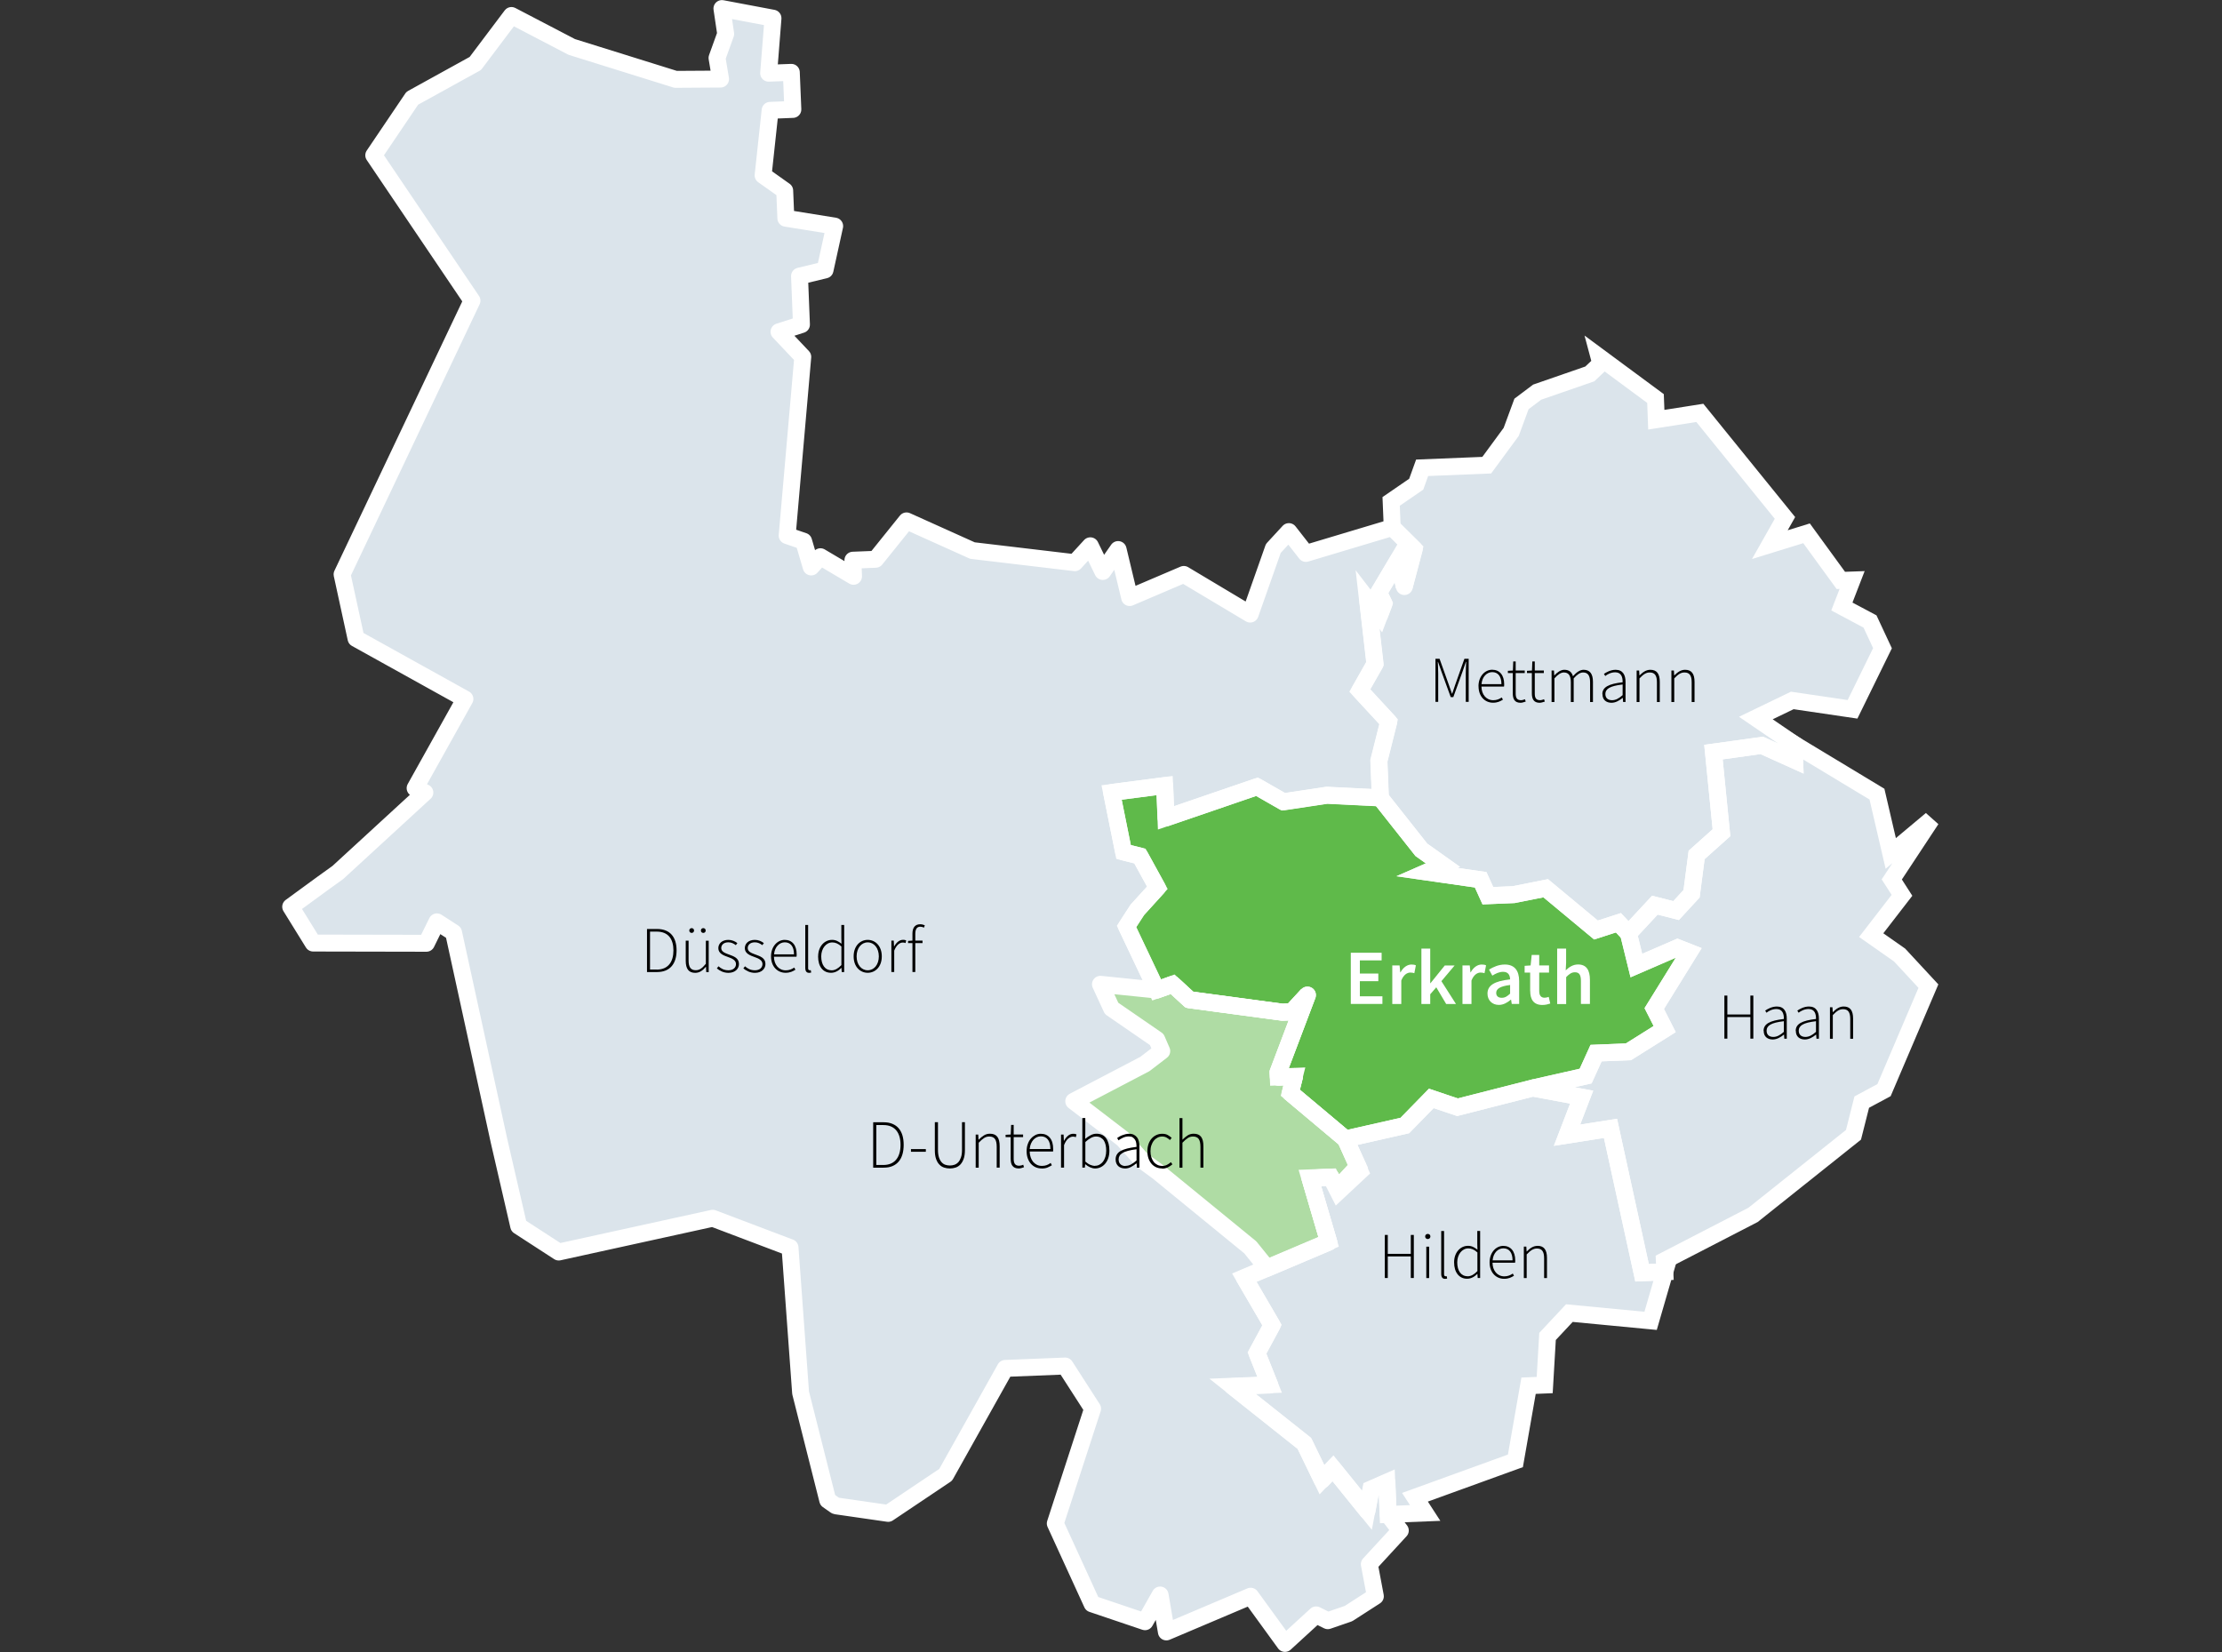 <?xml version="1.0" encoding="UTF-8"?>
<svg xmlns="http://www.w3.org/2000/svg" viewBox="0 0 390 290">
  <rect x="0" y="0" width="390" height="290" fill="#333333" stroke="none"/>
  <defs>
    <style>.cls-1{fill:#fff;}.cls-2{fill:#afdca4;}.cls-3{fill:#dbe4eb;}.cls-4{fill:#5fba4a;}.cls-5{mix-blend-mode:multiply;}.cls-6,.cls-7,.cls-8{fill:none;stroke:#fff;stroke-width:2.97px;}.cls-6,.cls-8{stroke-linejoin:round;}.cls-9{isolation:isolate;}.cls-8{stroke-linecap:round;}</style>
  </defs>
  <g class="cls-9">
    <g id="flaechen" class="cls-5">
      <polygon id="Erkrath" class="cls-4" points="296.47 167.17 290.35 177.05 292.18 180.65 285.82 184.64 280.14 184.87 278.31 188.9 269.02 191 255.81 194.37 251.22 192.82 246.57 197.58 236.14 199.94 226.46 191.82 227.18 188.95 224.35 189.06 224.31 188.22 229.45 174.65 226.73 177.6 225.05 177.67 208.76 175.48 205.81 172.77 203.01 173.78 197.72 162.63 199.61 159.71 203.13 155.84 200.07 150.27 197.2 149.56 195.1 139.12 204.41 137.9 204.64 143.57 220.62 138.1 225.25 140.74 232.88 139.59 242.26 140.06 249.47 149.18 253.26 151.87 250.47 153.09 259.88 154.44 261.15 157.24 265.67 157.05 271.3 155.93 280.12 163.26 284.06 161.99 285.83 163.88 287.21 169.5 294.44 166.37 296.47 167.17"></polygon>
      <polygon id="Mettmann" class="cls-3" points="328.22 109.1 330.41 113.79 325.15 124.52 314.58 122.96 308.18 126.05 314.88 130.62 314.99 133.46 309.22 130.85 300.74 132.03 302.15 146.18 297.79 150.08 296.9 156.9 294.18 159.85 290.46 158.9 285.83 163.88 284.06 161.99 280.12 163.26 271.3 155.93 265.67 157.05 261.15 157.24 259.88 154.44 250.47 153.09 253.26 151.87 249.47 149.18 242.26 140.06 242 133.54 243.72 126.7 238.66 121.22 241.31 116.53 240.02 105.24 242.13 107.98 242.89 105.94 241.97 104.04 245.42 98.22 246.46 102.97 248.19 96.38 244.36 92.59 244.17 88.02 248.57 85 249.61 82.12 260.95 81.66 265.24 75.82 267.05 70.91 269.8 68.84 279.04 65.64 280.96 63.82 280.64 62.62 290.57 69.96 290.71 73.68 298.35 72.48 313.29 90.92 310.64 95.61 317.08 93.62 323.1 101.89 325.08 101.82 323.28 106.47 328.22 109.1"></polygon>
      <polygon id="Hilden" class="cls-3" points="292.21 223.26 289.71 231.87 275.45 230.51 271.62 234.61 271.12 243.14 268.29 243.26 265.98 256.45 248.35 262.84 250.14 265.6 243.63 265.86 243.4 260.19 240.62 261.41 239.92 265.12 233.95 257.73 232.02 259.75 228.93 253.36 216.33 243.35 222.84 243.09 220.61 237.5 223.26 232.61 218.39 224.27 233.19 217.99 229.89 206.77 233.57 206.63 234.84 209.2 238.69 205.64 238.69 205.64 238.69 205.64 236.14 199.94 246.57 197.58 251.22 192.82 255.81 194.37 269.02 191 277.61 192.6 275.04 199.28 282.67 198.08 288.21 223.43 292.21 223.26"></polygon>
      <polygon id="Haan" class="cls-3" points="338.98 143.86 332.04 154.38 333.83 157.17 328.43 164.16 333.41 167.65 338.47 173.11 330.68 191.37 326.77 193.47 325.32 199.21 307.69 213.27 292.12 221.31 292.21 223.26 288.21 223.43 282.67 198.08 275.04 199.28 277.61 192.6 269.02 191 278.31 188.9 280.14 184.87 285.82 184.64 292.18 180.65 290.35 177.05 296.47 167.17 294.44 166.37 287.21 169.5 285.83 163.88 290.46 158.9 294.18 159.85 296.9 156.9 297.79 150.08 302.15 146.18 300.74 132.03 309.22 130.85 314.99 133.46 314.88 130.62 329.44 139.41 331.86 149.82 338.98 143.86"></polygon>
      <polygon id="Düsseldorf" class="cls-3" points="244.39 92.6 248.23 96.39 246.49 102.97 245.46 98.23 242 104.05 242.93 105.96 242.16 107.98 240.05 105.23 241.36 116.55 238.69 121.22 243.76 126.71 242.04 133.57 242.3 140.08 232.91 139.62 225.27 140.77 220.64 138.11 204.66 143.59 204.43 137.91 195.11 139.12 197.22 149.57 200.09 150.29 203.15 155.86 199.63 159.74 197.74 162.65 203.03 173.8 205.84 172.8 208.78 175.51 225.08 177.7 226.76 177.64 229.48 174.68 224.34 188.26 224.38 189.1 227.21 188.99 226.49 191.85 236.18 199.99 238.69 205.64 234.84 209.2 233.6 206.67 229.93 206.82 233.22 218.06 218.42 224.33 223.28 232.66 220.64 237.55 222.87 243.14 216.35 243.4 228.96 253.42 232.06 259.81 233.98 257.79 239.95 265.19 240.65 261.48 243.44 260.26 243.66 265.93 245.78 268.68 240.34 274.59 241.4 280.22 236.68 283.26 233.05 284.51 231 283.49 225.53 288.5 219.51 280.21 204.72 286.48 203.62 280 200.97 284.69 191.68 281.55 185.22 267.44 191.77 247.29 186.95 239.8 176.44 240.22 165.98 258.9 155.89 265.67 146.74 264.35 146.63 264.3 145.28 263.35 140.52 244.5 138.66 219 125.09 213.86 98.07 219.79 91.04 215.23 87.6 200.33 79.61 163.72 76.69 161.83 74.84 165.59 54.96 165.55 51.02 159.18 56.59 155.11 59.3 153.16 74.57 139.13 72.86 138.36 81.6 122.7 62.49 112.09 60.04 100.83 82.84 52.78 65.6 27.26 72.36 17.25 83.43 11.14 89.77 2.72 100.35 8.24 118.58 13.93 126.47 13.88 125.85 10.17 127.37 5.95 126.71 1.5 135.67 3.19 135.67 3.25 134.91 12.85 138.89 12.7 139.16 19.21 135.17 19.37 133.94 30.78 137.73 33.47 137.93 38.31 146.5 39.69 144.81 47.39 140.33 48.47 140.67 56.98 136.73 58.24 140.9 62.65 138.16 94.02 141.05 95.01 142.38 99.53 144 97.73 149.81 101.17 149.7 98.34 153.69 98.18 159.11 91.44 170.68 96.65 188.65 98.78 191.37 95.81 193.56 100.32 196.25 96.47 198.27 104.9 207.78 100.84 219.43 107.8 223.49 96.28 226.22 93.32 229.21 97.15 244.39 92.6"></polygon>
      <polygon class="cls-2" points="226.49 191.85 227.21 188.99 224.38 189.1 224.34 188.26 229.48 174.68 226.76 177.64 225.08 177.7 208.78 175.51 205.84 172.8 203.03 173.8 193.15 172.79 195.1 177.02 203.03 182.48 203.91 184.51 200.94 186.79 188.46 193.32 197.09 199.94 200.41 203.64 203.28 205.75 219.45 218.97 222.41 222.64 233.22 218.06 229.93 206.82 233.6 206.67 234.84 209.2 238.69 205.64 236.18 199.99 226.49 191.85"></polygon>
    </g>
    <g id="grenzen">
      <polygon id="Erkrath-2" class="cls-7" points="296.47 167.17 290.35 177.05 292.18 180.65 285.82 184.64 280.14 184.87 278.31 188.9 269.02 191 255.81 194.37 251.22 192.82 246.57 197.58 236.14 199.94 226.46 191.82 227.18 188.95 224.35 189.06 224.31 188.22 229.45 174.65 226.73 177.6 225.05 177.67 208.76 175.48 205.81 172.77 203.01 173.78 197.72 162.63 199.61 159.71 203.13 155.84 200.07 150.27 197.2 149.56 195.1 139.12 204.41 137.9 204.64 143.57 220.62 138.1 225.25 140.74 232.88 139.59 242.26 140.06 249.47 149.18 253.26 151.87 250.47 153.09 259.88 154.44 261.15 157.24 265.67 157.05 271.3 155.93 280.12 163.26 284.06 161.99 285.83 163.88 287.21 169.5 294.44 166.37 296.47 167.17"></polygon>
      <polygon id="Mettmann-2" class="cls-7" points="328.22 109.1 330.41 113.79 325.15 124.52 314.58 122.96 308.18 126.05 314.88 130.62 314.99 133.46 309.22 130.85 300.74 132.03 302.15 146.18 297.79 150.08 296.9 156.9 294.18 159.85 290.46 158.9 285.83 163.88 284.06 161.99 280.12 163.26 271.3 155.93 265.67 157.05 261.15 157.24 259.88 154.44 250.47 153.09 253.26 151.87 249.47 149.18 242.26 140.06 242 133.54 243.72 126.7 238.66 121.22 241.31 116.53 240.02 105.24 242.13 107.98 242.89 105.94 241.97 104.04 245.42 98.22 246.46 102.97 248.19 96.38 244.36 92.59 244.17 88.02 248.57 85 249.61 82.12 260.95 81.66 265.24 75.82 267.05 70.91 269.8 68.84 279.04 65.64 280.96 63.82 280.64 62.62 290.57 69.96 290.71 73.68 298.35 72.48 313.29 90.92 310.64 95.61 317.08 93.62 323.1 101.89 325.08 101.82 323.28 106.47 328.22 109.1"></polygon>
      <polygon id="Hilden-2" class="cls-7" points="292.21 223.26 289.71 231.87 275.45 230.51 271.62 234.61 271.12 243.14 268.29 243.26 265.98 256.45 248.35 262.84 250.14 265.6 243.63 265.86 243.4 260.19 240.62 261.41 239.92 265.12 233.95 257.73 232.02 259.75 228.93 253.36 216.33 243.35 222.84 243.09 220.61 237.5 223.26 232.61 218.39 224.27 233.19 217.99 229.89 206.77 233.57 206.63 234.88 209.2 238.69 205.64 238.29 204.75 238.34 204.7 236.14 199.94 246.57 197.58 251.22 192.82 255.81 194.37 269.02 191 277.61 192.6 275.04 199.28 282.67 198.08 288.21 223.43 292.21 223.26"></polygon>
      <polygon id="Haan-2" class="cls-7" points="338.98 143.86 332.04 154.38 333.83 157.17 328.43 164.16 333.41 167.65 338.47 173.11 330.68 191.37 326.77 193.47 325.32 199.21 307.69 213.27 292.12 221.31 292.21 223.26 288.21 223.43 282.67 198.08 275.04 199.28 277.61 192.6 269.02 191 278.31 188.9 280.14 184.87 285.82 184.64 292.18 180.65 290.35 177.05 296.47 167.17 294.44 166.37 287.21 169.5 285.83 163.88 290.46 158.9 294.18 159.85 296.9 156.9 297.79 150.08 302.15 146.18 300.74 132.03 309.22 130.85 314.99 133.46 314.88 130.62 329.44 139.41 331.86 149.82 338.98 143.86"></polygon>
      <polygon id="Düsseldorf-2" class="cls-6" points="244.39 92.6 248.23 96.39 246.49 102.97 245.46 98.23 242 104.05 242.93 105.96 242.16 107.98 240.05 105.23 241.36 116.55 238.69 121.22 243.76 126.71 242.04 133.57 242.3 140.08 232.91 139.62 225.27 140.77 220.64 138.11 204.66 143.59 204.43 137.91 195.11 139.12 197.22 149.57 200.09 150.29 203.15 155.86 199.63 159.74 197.74 162.65 203.03 173.8 205.84 172.8 208.78 175.51 225.08 177.7 226.76 177.64 229.48 174.68 224.34 188.26 224.38 189.1 227.21 188.99 226.49 191.85 236.18 199.99 238.32 204.8 234.84 208.57 233.6 206.67 229.93 206.82 233.22 218.06 218.42 224.33 223.28 232.66 220.64 237.55 222.87 243.14 216.35 243.4 228.96 253.42 232.06 259.81 233.98 257.79 239.95 265.19 240.65 261.48 243.44 260.26 243.66 265.93 245.78 268.68 240.34 274.59 241.4 280.22 236.68 283.26 233.05 284.51 231 283.49 225.53 288.5 219.51 280.21 204.72 286.48 203.62 280 200.97 284.69 191.68 281.55 185.22 267.44 191.77 247.29 186.95 239.8 176.44 240.22 165.98 258.9 155.89 265.67 146.74 264.35 146.63 264.3 145.28 263.35 140.52 244.5 138.66 219 125.09 213.86 98.07 219.79 91.04 215.23 87.6 200.33 79.61 163.72 76.69 161.83 74.84 165.59 54.96 165.55 51.02 159.18 56.59 155.11 59.3 153.16 74.57 139.13 72.86 138.36 81.6 122.7 62.49 112.09 60.04 100.83 82.84 52.78 65.6 27.26 72.36 17.25 83.43 11.14 89.77 2.72 100.35 8.24 118.58 13.93 126.47 13.88 125.85 10.17 127.37 5.95 126.71 1.5 135.67 3.19 135.67 3.25 134.91 12.85 138.89 12.7 139.16 19.21 135.17 19.37 133.94 30.78 137.73 33.47 137.93 38.31 146.5 39.69 144.81 47.39 140.33 48.47 140.67 56.98 136.73 58.24 140.9 62.65 138.16 94.02 141.05 95.01 142.38 99.53 144 97.73 149.81 101.17 149.7 98.34 153.69 98.18 159.11 91.44 170.68 96.65 188.65 98.78 191.37 95.81 193.56 100.32 196.25 96.47 198.27 104.9 207.78 100.84 219.43 107.8 223.49 96.28 226.22 93.32 229.21 97.15 244.39 92.6"></polygon>
      <polygon class="cls-8" points="226.49 191.85 227.21 188.99 224.38 189.1 224.34 188.26 229.48 174.68 226.76 177.64 225.08 177.7 208.78 175.51 205.84 172.8 203.03 173.8 193.15 172.79 195.1 177.02 203.03 182.48 203.91 184.51 200.94 186.79 188.46 193.32 197.09 199.94 200.41 203.64 203.28 205.75 219.45 218.97 222.41 222.64 233.22 218.06 229.93 206.82 233.6 206.67 234.84 208.57 238.32 204.8 236.18 199.99 226.49 191.85"></polygon>
    </g>
    <g id="texte">
      <g>
        <path d="M115.31,163.08h-1.75v7.56h1.76c2.32,0,3.43-1.51,3.43-3.8s-1.1-3.76-3.44-3.76Zm-.05,7.12h-1.17v-6.66h1.17c2.06,0,2.94,1.34,2.94,3.31s-.9,3.36-2.94,3.36Z"></path>
        <path d="M121.4,163.77c.24,0,.42-.18,.42-.42s-.18-.42-.42-.42-.42,.18-.42,.42,.18,.42,.42,.42Z"></path>
        <circle cx="123.44" cy="163.35" r=".42"></circle>
        <path d="M123.89,169.19c-.65,.79-1.12,1.13-1.77,1.13-.89,0-1.26-.55-1.26-1.72v-3.47h-.5v3.53c0,1.42,.52,2.12,1.66,2.12,.77,0,1.33-.42,1.87-1.06h.02l.05,.93h.43v-5.51h-.5v4.06Z"></path>
        <path d="M127.9,167.55c-.67-.25-1.31-.49-1.31-1.12,0-.51,.39-1.01,1.25-1.01,.54,0,.94,.22,1.31,.5l.27-.36c-.4-.33-.99-.57-1.57-.57-1.15,0-1.77,.67-1.77,1.46,0,.94,.93,1.28,1.75,1.57,.64,.22,1.35,.53,1.35,1.22,0,.58-.45,1.09-1.32,1.09-.79,0-1.29-.3-1.75-.7l-.29,.37h.01c.49,.43,1.2,.78,2.02,.78,1.19,0,1.85-.73,1.85-1.55,0-1.08-.94-1.36-1.79-1.68Z"></path>
        <path d="M132.55,167.55c-.67-.25-1.31-.49-1.31-1.12,0-.51,.39-1.01,1.25-1.01,.54,0,.94,.22,1.31,.5l.27-.36c-.4-.33-.98-.57-1.57-.57-1.15,0-1.77,.67-1.77,1.46,0,.94,.93,1.28,1.75,1.57,.63,.22,1.35,.53,1.35,1.22,0,.58-.45,1.09-1.32,1.09-.79,0-1.29-.3-1.75-.7l-.29,.37h.01c.49,.43,1.2,.78,2.02,.78,1.19,0,1.85-.73,1.85-1.55,0-1.08-.94-1.36-1.79-1.68Z"></path>
        <path d="M137.73,164.99c-1.23,0-2.4,1.11-2.4,2.9h0c0,1.8,1.14,2.88,2.55,2.88,.81,0,1.3-.27,1.73-.54l-.21-.38c-.41,.29-.89,.49-1.48,.49-1.24,0-2.06-1-2.08-2.39h3.96c.03-.14,.03-.27,.03-.41,0-1.62-.8-2.55-2.11-2.55Zm-1.87,2.54c.11-1.32,.96-2.11,1.88-2.11,.99,0,1.62,.7,1.62,2.11h-3.51Z"></path>
        <path d="M142.08,170.32c-.14,0-.24-.12-.24-.36v-7.58h-.5v7.52c0,.6,.23,.88,.68,.88,.16,0,.26-.03,.36-.06l-.08-.41c-.12,.02-.16,.02-.21,.02Z"></path>
        <path d="M147.67,164.66l.03,1.01c-.55-.42-1-.68-1.66-.68-1.31,0-2.44,1.13-2.44,2.9h-.01c0,1.85,.9,2.88,2.28,2.88,.73,0,1.34-.39,1.79-.85h.03l.05,.72h.43v-8.26h-.5v2.27Zm-1.72,5.67c-1.16,0-1.81-.98-1.81-2.44,0-1.38,.84-2.45,1.94-2.45,.53,0,1.02,.19,1.6,.71v3.27h0c-.57,.59-1.12,.92-1.72,.92Z"></path>
        <path d="M152.3,164.99c-1.32,0-2.47,1.06-2.47,2.9s1.15,2.88,2.47,2.88,2.47-1.04,2.47-2.88-1.15-2.9-2.47-2.9Zm0,5.34c-1.12,0-1.95-.99-1.95-2.44s.83-2.46,1.95-2.46,1.95,1.01,1.95,2.46-.83,2.44-1.95,2.44Z"></path>
        <path d="M156.94,166.15h-.02l-.05-1.03h-.42v5.51h.5v-3.75c.42-1.05,1.01-1.42,1.5-1.42,.21,0,.31,.02,.49,.09l.11-.46c-.18-.09-.34-.11-.54-.11-.66,0-1.2,.49-1.57,1.17Z"></path>
        <path d="M161.52,162.68c.2,0,.43,.05,.66,.16l.14-.41c-.25-.11-.54-.18-.81-.18-.87,0-1.36,.56-1.36,1.65h0v1.22l-.76,.05h-.01v.39h.77v5.07h.5v-5.07h1.27v-.44h-1.27v-1.19c0-.8,.27-1.25,.87-1.25Z"></path>
      </g>
      <path d="M302.66,174.77h.52v3.32h4.04v-3.32h.52v7.56h-.52v-3.79h-4.04v3.79h-.52v-7.56Z"></path>
      <path d="M309.54,180.96c0-1.22,1.1-1.8,3.56-2.08,.02-.85-.21-1.75-1.3-1.75-.75,0-1.39,.36-1.75,.65l-.23-.37c.39-.27,1.16-.72,2.05-.72,1.3,0,1.74,.95,1.74,2.13v3.52h-.43l-.05-.72h-.02c-.56,.45-1.23,.86-1.96,.86-.88,0-1.59-.47-1.59-1.51h-.01Zm3.56,.18v-1.87c-2.27,.26-3.03,.79-3.03,1.66,0,.79,.53,1.1,1.17,1.1s1.19-.3,1.86-.89h0Z"></path>
      <path d="M315.18,180.96c0-1.22,1.1-1.8,3.56-2.08,.02-.85-.21-1.75-1.3-1.75-.75,0-1.39,.36-1.75,.65l-.23-.37c.39-.27,1.16-.72,2.05-.72,1.3,0,1.74,.95,1.74,2.13v3.52h-.43l-.05-.72h-.02c-.56,.45-1.23,.86-1.96,.86-.88,0-1.59-.47-1.59-1.51h-.01Zm3.56,.18v-1.87c-2.27,.26-3.03,.79-3.03,1.66,0,.79,.53,1.1,1.17,1.1s1.19-.3,1.86-.89h0Z"></path>
      <path d="M321.2,176.82h.43l.05,.86h.02c.56-.56,1.14-.99,1.89-.99,1.14,0,1.66,.69,1.66,2.12v3.54h-.5v-3.47c0-1.17-.37-1.72-1.26-1.72-.66,0-1.13,.34-1.8,1.04v4.15h-.5v-5.51h.01Z"></path>
      <path d="M251.92,115.65h.75l1.58,4.43c.2,.55,.39,1.12,.59,1.68h.05c.2-.56,.37-1.12,.57-1.68l1.57-4.43h.75v7.56h-.51v-4.97c0-.61,.04-1.41,.07-2.05h-.05l-.58,1.68-1.63,4.51h-.45l-1.64-4.51-.59-1.68h-.04c.03,.63,.07,1.43,.07,2.05v4.97h-.48v-7.56h-.01Z"></path>
      <path d="M259.5,120.47c0-1.79,1.17-2.9,2.4-2.9,1.3,0,2.11,.93,2.11,2.55,0,.14,0,.27-.03,.41h-3.96c.02,1.39,.84,2.39,2.08,2.39,.59,0,1.07-.2,1.48-.48l.21,.38c-.43,.27-.93,.54-1.73,.54-1.41,0-2.55-1.08-2.55-2.88h0Zm4.03-.37c0-1.41-.64-2.11-1.62-2.11-.93,0-1.77,.79-1.88,2.11h3.51Z"></path>
      <path d="M265.52,121.7v-3.55h-.86v-.39l.88-.05,.06-1.59h.43v1.59h1.59v.44h-1.59v3.59c0,.71,.18,1.18,.94,1.18,.2,0,.49-.09,.69-.17l.13,.41c-.32,.11-.68,.21-.9,.21-1.06,0-1.37-.68-1.37-1.66h0Z"></path>
      <path d="M268.87,121.7v-3.55h-.86v-.39l.88-.05,.06-1.59h.43v1.59h1.59v.44h-1.59v3.59c0,.71,.18,1.18,.94,1.18,.2,0,.49-.09,.69-.17l.13,.41c-.32,.11-.68,.21-.9,.21-1.06,0-1.37-.68-1.37-1.66h0Z"></path>
      <path d="M272.32,117.71h.43l.05,.86h.02c.5-.56,1.13-.99,1.74-.99,.89,0,1.32,.44,1.52,1.13,.62-.69,1.23-1.13,1.87-1.13,1.1,0,1.64,.7,1.64,2.12v3.54h-.5v-3.47c0-1.17-.39-1.72-1.23-1.72-.51,0-1.04,.34-1.65,1.04v4.15h-.5v-3.47c0-1.17-.39-1.72-1.23-1.72-.49,0-1.04,.34-1.65,1.04v4.15h-.5v-5.51h-.01Z"></path>
      <path d="M281.24,121.85c0-1.22,1.1-1.8,3.56-2.08,.02-.85-.21-1.75-1.3-1.75-.75,0-1.39,.36-1.75,.65l-.23-.37c.39-.27,1.16-.72,2.05-.72,1.3,0,1.74,.95,1.74,2.13v3.52h-.43l-.05-.72h-.02c-.56,.45-1.23,.86-1.96,.86-.88,0-1.59-.47-1.59-1.51h-.01Zm3.56,.18v-1.87c-2.27,.26-3.03,.79-3.03,1.66,0,.79,.53,1.1,1.17,1.1s1.19-.3,1.86-.89Z"></path>
      <path d="M287.27,117.71h.43l.05,.86h.02c.56-.56,1.14-.99,1.89-.99,1.14,0,1.66,.7,1.66,2.12v3.54h-.5v-3.47c0-1.17-.37-1.72-1.26-1.72-.66,0-1.13,.34-1.8,1.04v4.15h-.5v-5.51h.01Z"></path>
      <path d="M293.37,117.71h.43l.05,.86h.02c.56-.56,1.14-.99,1.89-.99,1.14,0,1.66,.7,1.66,2.12v3.54h-.5v-3.47c0-1.17-.37-1.72-1.26-1.72-.66,0-1.13,.34-1.8,1.04v4.15h-.5v-5.51h.01Z"></path>
      <g>
        <polygon points="247.62 220.11 243.58 220.11 243.58 216.79 243.06 216.79 243.06 224.35 243.58 224.35 243.58 220.56 247.62 220.56 247.62 224.35 248.15 224.35 248.15 216.79 247.62 216.79 247.62 220.11"></polygon>
        <path d="M250.6,216.61c-.25,0-.46,.17-.46,.45s.21,.45,.46,.45,.46-.19,.46-.45c0-.29-.21-.45-.46-.45Z"></path>
        <rect x="250.34" y="218.85" width=".5" height="5.51"></rect>
        <path d="M253.7,224.04c-.14,0-.24-.12-.24-.36v-7.58h-.5v7.52c0,.6,.23,.88,.68,.88,.16,0,.26-.03,.36-.06l-.08-.41c-.12,.02-.16,.02-.21,.02Z"></path>
        <path d="M259.29,218.37l.03,1.01c-.55-.42-1-.68-1.66-.68-1.31,0-2.44,1.13-2.44,2.9s.9,2.88,2.28,2.88c.73,0,1.34-.39,1.79-.85h.02l.05,.72h.43v-8.26h-.5v2.27Zm-1.7,5.67c-1.17,0-1.82-.97-1.82-2.44,0-1.38,.84-2.45,1.94-2.45,.53,0,1.02,.19,1.6,.71v3.27h.01c-.57,.59-1.12,.92-1.72,.92Z"></path>
        <path d="M263.85,218.71c-1.23,0-2.4,1.11-2.4,2.9s1.14,2.88,2.55,2.88c.81,0,1.3-.27,1.73-.54l-.21-.38c-.41,.29-.89,.49-1.48,.49-1.24,0-2.06-1-2.08-2.39h3.96c.03-.14,.03-.27,.03-.41,0-1.62-.81-2.55-2.11-2.55Zm-1.87,2.54c.11-1.32,.96-2.11,1.88-2.11,.99,0,1.62,.7,1.62,2.11h-3.51Z"></path>
        <path d="M269.86,218.71c-.76,0-1.33,.42-1.89,.99h-.02l-.05-.86h-.44v5.52h.5v-4.15c.68-.7,1.15-1.04,1.8-1.04,.89,0,1.26,.55,1.26,1.72v3.47h.5v-3.54c0-1.42-.52-2.12-1.66-2.12Z"></path>
      </g>
      <path class="cls-1" d="M237.08,167.25h5.42v1.34h-3.82v2.31h3.24v1.34h-3.24v2.66h3.96v1.34h-5.55v-9h-.01Z"></path>
      <path class="cls-1" d="M244.35,169.48h1.3l.12,1.21h.04c.48-.88,1.2-1.37,1.93-1.37,.34,0,.56,.04,.77,.14l-.27,1.38c-.24-.07-.41-.11-.7-.11-.54,0-1.19,.37-1.59,1.4v4.12h-1.58v-6.76h-.01Z"></path>
      <path class="cls-1" d="M249.48,166.52h1.55v6.08h.04l2.51-3.11h1.73l-2.32,2.75,2.56,4.01h-1.72l-1.74-2.93-1.06,1.22v1.71h-1.55v-9.73h0Z"></path>
      <path class="cls-1" d="M256.67,169.48h1.3l.12,1.21h.04c.48-.88,1.2-1.37,1.93-1.37,.34,0,.56,.04,.77,.14l-.27,1.38c-.24-.07-.41-.11-.7-.11-.54,0-1.19,.37-1.59,1.4v4.12h-1.58v-6.76h-.01Z"></path>
      <path class="cls-1" d="M261.08,174.43c0-1.45,1.2-2.2,3.97-2.5-.02-.73-.31-1.33-1.23-1.33-.68,0-1.3,.3-1.89,.67l-.58-1.06c.75-.46,1.7-.89,2.77-.89,1.69,0,2.52,1.04,2.52,2.92v4h-1.3l-.12-.75h-.04c-.6,.51-1.3,.92-2.1,.92-1.18,0-2-.81-2-1.99h0Zm3.97,0v-1.52c-1.83,.23-2.44,.71-2.44,1.39,0,.59,.4,.86,.98,.86s.97-.27,1.47-.74h-.01Z"></path>
      <path class="cls-1" d="M268.57,173.97v-3.23h-.97v-1.19l1.05-.07,.19-1.84h1.32v1.84h1.72v1.26h-1.72v3.22c0,.8,.31,1.19,.96,1.19,.23,0,.5-.08,.71-.15l.27,1.17c-.37,.12-.84,.25-1.38,.25-1.56,0-2.14-.99-2.14-2.45h-.01Z"></path>
      <path class="cls-1" d="M273.3,166.52h1.58v2.52l-.07,1.3c.56-.53,1.24-1.03,2.17-1.03,1.45,0,2.08,.98,2.08,2.69v4.24h-1.58v-4.03c0-1.11-.32-1.53-1.05-1.53-.59,0-.99,.29-1.54,.85v4.73h-1.58v-9.73h0Z"></path>
      <g>
        <path d="M153.26,204.98v-7.97h1.81c.6,0,1.12,.09,1.57,.28,.45,.19,.82,.45,1.11,.8s.51,.76,.65,1.25c.14,.48,.21,1.03,.21,1.63s-.07,1.16-.21,1.65-.36,.92-.65,1.27-.66,.62-1.1,.81c-.44,.19-.96,.28-1.56,.28h-1.83Zm.55-.47h1.21c.53,0,.99-.09,1.37-.26s.7-.42,.94-.73c.25-.31,.43-.69,.55-1.12,.12-.43,.18-.91,.18-1.43s-.06-.99-.18-1.41-.3-.79-.55-1.1c-.25-.31-.56-.54-.94-.71-.38-.17-.84-.25-1.37-.25h-1.21v7.03Z"></path>
        <path d="M159.89,202.19v-.47h2.61v.47h-2.61Z"></path>
        <path d="M166.7,205.12c-.33,0-.66-.05-.97-.15-.32-.1-.6-.27-.84-.52-.25-.25-.44-.57-.59-.99-.15-.41-.22-.93-.22-1.55v-4.91h.55v4.85c0,.53,.06,.97,.17,1.32,.11,.35,.27,.63,.46,.85,.19,.21,.41,.37,.66,.45s.51,.13,.79,.13,.56-.04,.81-.13c.26-.09,.48-.24,.68-.45,.19-.21,.35-.5,.47-.85,.12-.35,.18-.79,.18-1.32v-4.85h.51v4.91c0,.62-.08,1.14-.23,1.55s-.35,.74-.59,.99c-.25,.25-.53,.42-.84,.52-.32,.1-.64,.15-.98,.15Z"></path>
        <path d="M171.25,204.98v-5.81h.45l.05,.89h.04c.29-.3,.59-.55,.9-.74,.31-.2,.66-.3,1.06-.3,.59,0,1.03,.18,1.3,.54,.28,.36,.41,.92,.41,1.68v3.73h-.52v-3.65c0-.62-.1-1.08-.3-1.37-.2-.29-.54-.44-1-.44-.34,0-.65,.09-.92,.27-.28,.18-.59,.45-.94,.82v4.38h-.52Z"></path>
        <path d="M178.81,205.12c-.28,0-.51-.04-.69-.13-.18-.08-.33-.2-.44-.36-.11-.15-.19-.34-.23-.56s-.06-.46-.06-.71v-3.74h-.89v-.41l.9-.05,.07-1.68h.45v1.68h1.65v.46h-1.65v3.79c0,.19,.01,.35,.04,.5,.03,.15,.08,.28,.15,.39,.07,.11,.17,.19,.29,.25,.12,.06,.28,.09,.48,.09,.11,0,.23-.02,.36-.05s.25-.08,.35-.13l.14,.44c-.17,.06-.33,.12-.5,.16s-.31,.06-.43,.06Z"></path>
        <path d="M182.83,205.12c-.36,0-.71-.07-1.03-.2-.32-.14-.6-.34-.84-.6-.24-.26-.42-.58-.56-.95-.14-.38-.21-.8-.21-1.28s.07-.9,.21-1.28,.32-.7,.56-.96c.23-.26,.5-.46,.79-.61,.3-.14,.6-.21,.92-.21,.68,0,1.21,.23,1.6,.7,.39,.47,.58,1.13,.58,1.98v.22c0,.07,0,.15-.02,.22h-4.1c0,.36,.06,.7,.17,1.01,.1,.31,.25,.58,.43,.8,.19,.22,.41,.39,.67,.52s.55,.19,.88,.19,.59-.05,.84-.14c.25-.09,.48-.22,.69-.38l.21,.41c-.23,.14-.48,.27-.75,.39-.27,.12-.62,.18-1.04,.18Zm-2.1-3.41h3.63c0-.75-.15-1.31-.45-1.68-.3-.37-.71-.55-1.22-.55-.25,0-.48,.05-.7,.15-.22,.1-.42,.25-.6,.44-.18,.19-.32,.43-.44,.7-.11,.27-.19,.58-.22,.93Z"></path>
        <path d="M186.23,204.98v-5.81h.45l.05,1.08h.04c.19-.36,.42-.66,.69-.88,.27-.23,.58-.34,.92-.34,.11,0,.21,0,.3,.02s.18,.05,.27,.1l-.12,.48c-.09-.04-.18-.07-.25-.08-.07-.01-.16-.02-.27-.02-.25,0-.52,.11-.8,.33-.28,.22-.53,.61-.75,1.16v3.95h-.52Z"></path>
        <path d="M192.2,205.12c-.28,0-.56-.07-.86-.2-.3-.13-.58-.31-.85-.54h-.02l-.06,.59h-.44v-8.7h.52v2.52l-.02,1.14c.29-.25,.6-.46,.94-.64s.68-.27,1.03-.27c.76,0,1.33,.27,1.71,.8,.38,.54,.57,1.26,.57,2.16,0,.49-.07,.93-.2,1.32s-.32,.72-.55,.99c-.23,.27-.5,.48-.81,.62-.3,.14-.62,.21-.95,.21Zm-.02-.47c.28,0,.55-.06,.79-.19s.45-.31,.63-.54c.17-.23,.31-.51,.41-.84,.1-.33,.15-.69,.15-1.08,0-.36-.03-.69-.1-.99-.07-.31-.17-.57-.31-.79-.14-.22-.33-.39-.56-.52-.23-.13-.51-.19-.83-.19-.28,0-.58,.08-.89,.25-.31,.17-.63,.4-.97,.71v3.45c.32,.27,.62,.47,.91,.58,.29,.11,.55,.17,.77,.17Z"></path>
        <path d="M197.46,205.12c-.23,0-.44-.03-.64-.1-.2-.06-.37-.16-.52-.29s-.27-.29-.36-.5c-.09-.2-.13-.44-.13-.71,0-.64,.29-1.13,.88-1.47,.59-.33,1.52-.57,2.79-.72,0-.22-.02-.44-.05-.66-.03-.22-.1-.42-.2-.59-.1-.17-.24-.31-.41-.42-.17-.11-.4-.16-.69-.16-.38,0-.73,.08-1.04,.23s-.57,.3-.77,.45l-.24-.4c.1-.07,.23-.15,.37-.24,.15-.09,.31-.17,.49-.24,.18-.07,.38-.13,.59-.19,.21-.05,.43-.08,.66-.08,.33,0,.61,.06,.84,.18,.23,.12,.41,.28,.56,.48s.24,.44,.31,.71c.06,.27,.09,.56,.09,.88v3.71h-.45l-.05-.75h-.04c-.29,.23-.61,.44-.94,.62-.34,.18-.69,.27-1.07,.27Zm.09-.46c.33,0,.65-.08,.95-.24s.63-.4,.98-.7v-1.97c-.58,.07-1.08,.16-1.48,.27-.4,.11-.73,.23-.97,.38-.25,.15-.42,.31-.53,.5-.11,.19-.16,.39-.16,.62,0,.21,.03,.39,.09,.53,.06,.14,.15,.26,.26,.36s.24,.16,.39,.21,.3,.07,.47,.07Z"></path>
        <path d="M203.99,205.12c-.37,0-.71-.07-1.03-.2-.31-.14-.59-.33-.82-.59-.23-.26-.41-.57-.55-.95s-.2-.8-.2-1.29,.07-.92,.21-1.3,.33-.7,.57-.96c.24-.26,.51-.45,.82-.59,.31-.14,.64-.21,.99-.21,.4,0,.72,.07,.98,.22,.26,.15,.49,.31,.69,.5l-.31,.38c-.18-.18-.38-.32-.6-.44-.22-.12-.47-.18-.75-.18-.29,0-.56,.06-.81,.19s-.47,.3-.65,.53c-.19,.23-.33,.5-.44,.82-.11,.31-.16,.67-.16,1.05s.05,.73,.15,1.04c.1,.31,.24,.58,.41,.81,.18,.23,.4,.4,.65,.53s.54,.19,.85,.19,.58-.06,.84-.19,.48-.29,.68-.47l.27,.38c-.25,.22-.52,.4-.82,.54-.3,.15-.63,.22-1,.22Z"></path>
        <path d="M207.02,204.98v-8.7h.52v3.8c.3-.31,.6-.56,.91-.76,.31-.2,.66-.3,1.06-.3,.59,0,1.03,.18,1.3,.54,.28,.36,.41,.92,.41,1.68v3.73h-.52v-3.65c0-.62-.1-1.08-.3-1.37-.2-.29-.54-.44-1-.44-.34,0-.65,.09-.92,.27-.28,.18-.59,.45-.94,.82v4.38h-.52Z"></path>
      </g>
    </g>
  </g>
</svg>
